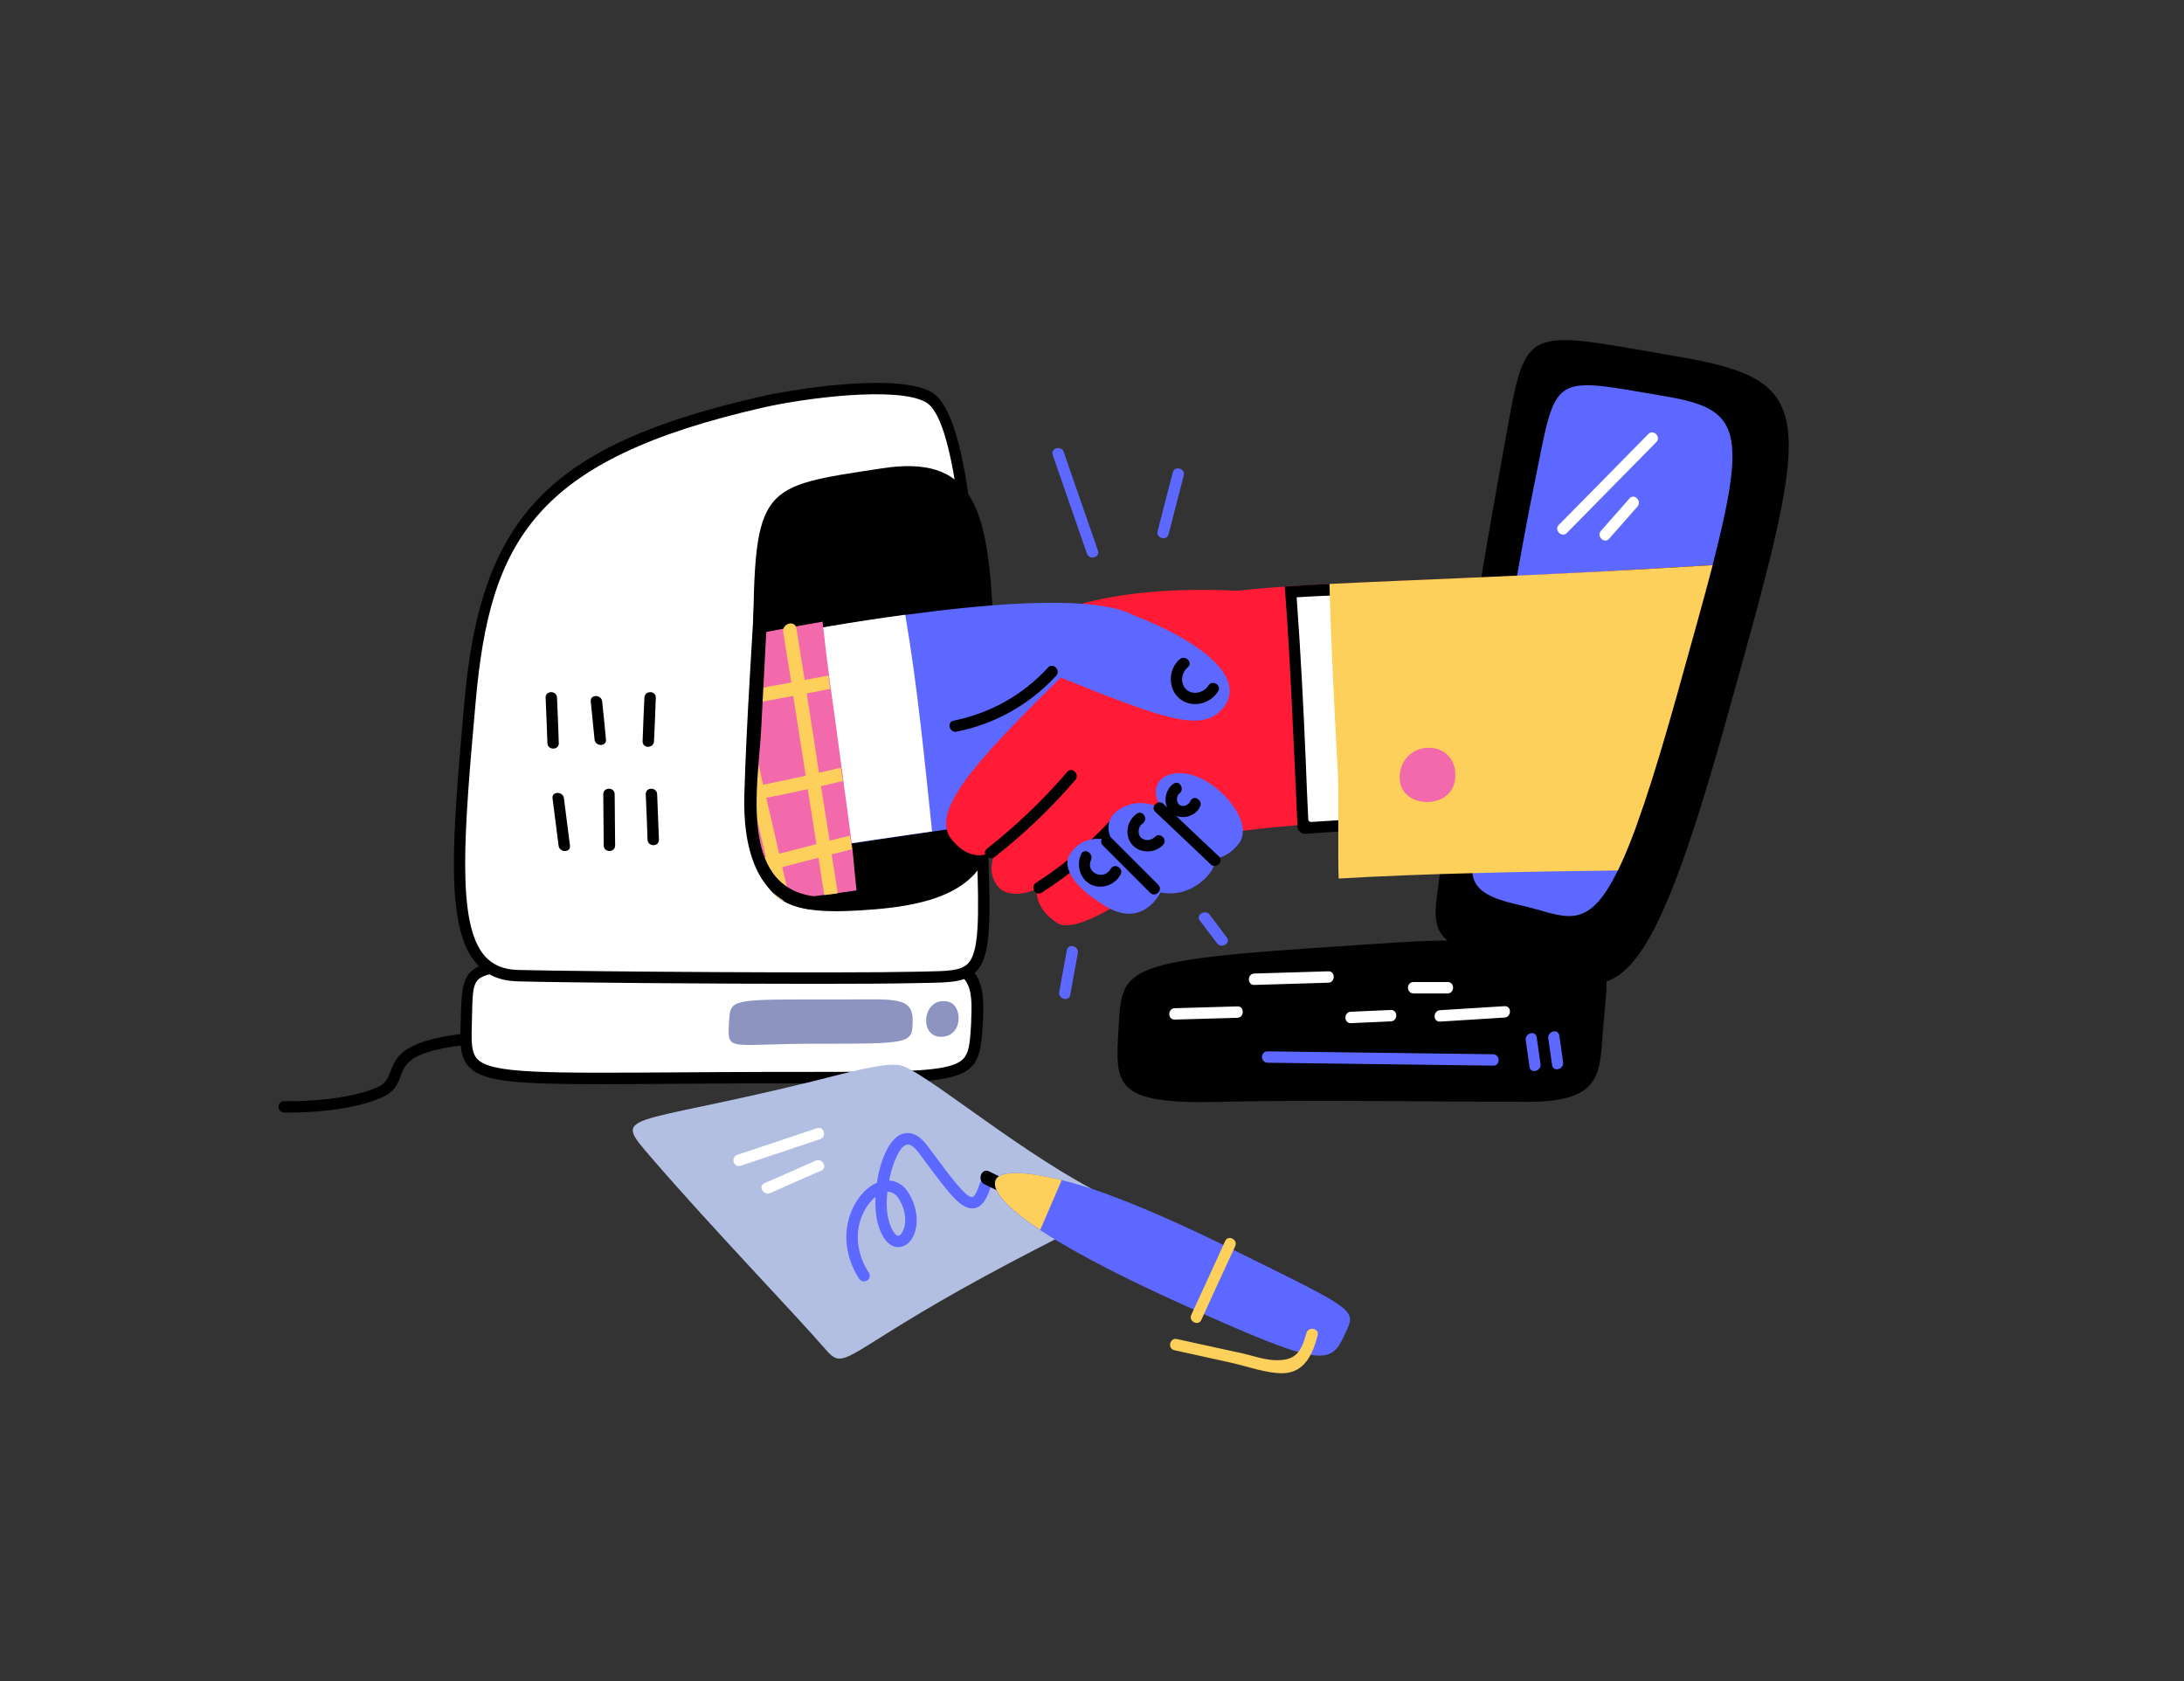 <?xml version="1.0" encoding="utf-8"?>
<!-- Generator: Adobe Illustrator 21.0.2, SVG Export Plug-In . SVG Version: 6.00 Build 0)  -->
<svg version="1.1" id="Слой_1" xmlns="http://www.w3.org/2000/svg" xmlns:xlink="http://www.w3.org/1999/xlink" x="0px" y="0px"
	 viewBox="0 0 977.1 752" style="enable-background:new 0 0 977.1 752;" xml:space="preserve">
<rect x="0" y="0" width="977.1" height="752" fill="#333333" stroke="none"/>
<style type="text/css">
	.st0{fill:#5C68FF;}
	.st1{fill:#FFFFFF;}
	.st2{fill:#8C94BF;}
	.st3{fill:#FF1A36;}
	.st4{fill:#F26AAC;}
	.st5{fill:#FDD05B;}
	.st6{fill:#B3BFE2;}
</style>
<g id="Laptop_2_">
	<path d="M750.1,159.4c-70.7-12.1-67-15.2-77.2,40.6c-10.2,55.9-24.4,142.2-27.4,178.8c-3,36.6-13.2,41.6,30.5,52.8
		c43.7,11.2,55.9,34.5,95.5-106.6C811,183.8,815.1,170.6,750.1,159.4z"/>
	<path class="st0" d="M766.2,252.8c-4,15.6-9.4,34.6-15.9,58c-6.2,22.3-11.6,39.8-16.4,53.4c-3.7,10.6-7,18.8-10.1,25.2
		c-14.2,29.1-24.1,19.8-43.8,15.5c-15.1-3.3-20.3-7.2-21.3-14.3c-0.8-5.8,1.2-13.7,3-25.2c0.3-2,0.6-4.2,0.9-6.5
		c2.7-22.2,9.2-62.8,16.1-101.3v0c2.7-15.2,5.5-30.1,8.2-43.4c9.5-47,6.9-45.7,55.4-37.4C777.2,182.5,782.6,189.1,766.2,252.8z"/>
	<path d="M604.1,423c-101.8,6.5-102.1,9.4-103.6,35.8c-1.5,26.4-3.2,35.4,45.7,34.1c38-1,100.3,0,137.1,0
		c30.5,0,32.3-10.3,33.5-27.3c3-41.8,7.2-29.5-27.4-40.1C664.3,417.8,630.8,421.3,604.1,423z"/>
	<path class="st0" d="M668,471.6c-33.6-0.4-67.3-0.9-100.9-1.3c-3.3,0-3.3,5,0,5.1c33.6,0.4,67.3,0.9,100.9,1.3
		C671.3,476.8,671.3,471.7,668,471.6z"/>
	<path class="st0" d="M687.5,464c-0.5-3.2-5.4-1.9-4.9,1.4c0.6,4,1.1,7.9,1.7,11.9c0.5,3.2,5.4,1.9,4.9-1.4L687.5,464z"/>
	<path class="st0" d="M697.6,463.2c-0.5-3.2-5.4-1.9-4.9,1.4c0.6,4,1.1,7.9,1.7,11.9c0.5,3.2,5.4,1.9,4.9-1.4
		C698.8,471.1,698.2,467.1,697.6,463.2z"/>
	<path class="st1" d="M553.6,450.2l-28,0.8c-3.3,0.1-3.3,5.2,0,5.1l28-0.8C556.8,455.2,556.8,450.1,553.6,450.2z"/>
	<path class="st1" d="M594.3,434.5c-11,0.3-22,0.7-33.1,1c-3.3,0.1-3.3,5.2,0,5.1c11-0.3,22-0.7,33.1-1
		C597.5,439.5,597.5,434.4,594.3,434.5z"/>
	<path class="st1" d="M622.2,451.8c-5.9,0.3-11.9,0.5-17.8,0.8c-3.3,0.1-3.3,5.2,0,5.1c5.9-0.3,11.9-0.5,17.8-0.8
		C625.5,456.8,625.5,451.7,622.2,451.8z"/>
	<path class="st1" d="M647.7,439.3h-15.3c-3.3,0-3.3,5.1,0,5.1h15.3C650.9,444.3,650.9,439.3,647.7,439.3z"/>
	<path class="st1" d="M673.1,450.1c-9.6,0.6-19.2,1.2-28.8,1.8c-3.3,0.2-3.3,5.3,0,5.1c9.6-0.6,19.2-1.2,28.8-1.8
		C676.3,455,676.4,449.9,673.1,450.1z"/>
	<path class="st1" d="M737.4,194.2c-13.3,13.5-26.6,27.1-40,40.6c-2.3,2.3,1.3,5.9,3.6,3.6l40-40.6
		C743.3,195.4,739.7,191.8,737.4,194.2z"/>
	<path class="st1" d="M729,223l-12.7,14.4c-2.2,2.4,1.4,6.1,3.6,3.6c4.2-4.8,8.5-9.6,12.7-14.4C734.7,224.1,731.1,220.5,729,223z"/>
</g>
<g id="Computer_3_">
	<path d="M129.7,497.7c-1.5,0-2.4,0-2.6,0c-1.4,0-2.5-1.2-2.5-2.6c0-1.4,1.1-2.5,2.6-2.5c0.2,0,24.8,0.7,40.9-5.9
		c4.6-1.9,5.4-4.2,6.6-7.4c3.1-8.7,8.4-15.5,44.5-18c1.4,0,2.6,1,2.7,2.4s-1,2.6-2.4,2.7c-35.7,2.4-38,8.9-40.1,14.6
		c-1.3,3.6-2.7,7.6-9.4,10.3C156,497.1,136.7,497.7,129.7,497.7z"/>
	<path class="st1" d="M332.4,429.6c-123.6,5.8-123-6.1-123.7,24.4c-0.7,30.5-5.9,29,112.8,28.2c115.8-0.8,114.2,3.8,115.6-25.9
		C438.6,426.5,430.5,425,332.4,429.6z"/>
	<path d="M269,485c-38.8,0-52.8-1.2-59-7.6c-4.4-4.5-4.2-10.9-3.9-19.8c0-1.2,0.1-2.4,0.1-3.7c0.6-24.4,3.3-24.4,48.9-24.8
		c18-0.2,42.7-0.4,77.3-2l0.1,2.5l-0.1-2.5c67.7-3.1,92.3-3.4,102.1,6.4c5.1,5.1,5.8,12.2,5.3,22.9l-0.1,1
		c-1.3,27.1-4.2,27.1-77.8,27.2c-11.5,0-24.9,0-40.3,0.1l-16.3,0.1C291.2,484.9,279.2,485,269,485z M391.2,430.2
		c-14.6,0-33.8,0.8-58.7,1.9c-34.7,1.6-59.4,1.8-77.5,2c-21.8,0.2-33.8,0.3-39.1,2.8c-4.2,2-4.5,5.6-4.7,16.8c0,1.5-0.1,2.8-0.1,4
		c-0.2,7.9-0.4,13.1,2.5,16.1c6.4,6.5,29.6,6.3,91.5,5.9l16.3-0.1c15.4-0.1,28.8-0.1,40.3-0.1c36.7,0,55.1,0,64.2-3
		c7.4-2.4,7.9-6.3,8.6-19.3l0-1c0.5-9.2,0-15.3-3.8-19C425.8,432,414,430.2,391.2,430.2z"/>
	<path class="st1" d="M341.3,179.7c-98.8,22.4-124.2,56.4-131,134.1s-10.7,121.9,21.3,122.6s147.8,1.5,177.5,0.8
		c29.7-0.8,32.8,3,30.5-57.1c-2.3-60.2-2.4-191.1-24.4-202.6C400.7,169.8,358,175.9,341.3,179.7z"/>
	<path d="M364.9,440.1c-46.1,0-110.2-0.5-133.3-1.1c-7.8-0.2-13.8-2.7-18.3-7.8c-14.5-16.2-10.9-56.5-5.5-117.6
		c7.3-83,38.4-114.8,133-136.3l0,0c11.7-2.7,59-10.8,75.6-2.1c18.6,9.8,22.4,88.6,24.8,175.6c0.3,10.8,0.6,20.7,0.9,29.2
		c1.3,35.2,0.8,48.1-5.3,54.5c-4.6,4.9-11.8,5-22.6,5.2c-1.6,0-3.3,0.1-5.1,0.1C400.5,440,384.2,440.1,364.9,440.1z M341.9,182.2
		C239.3,205.5,219.2,241.7,212.8,314c-5.1,57.6-8.8,99.3,4.2,113.8c3.5,3.9,8.3,5.9,14.6,6.1c32.8,0.8,148,1.5,177.4,0.8
		c1.8,0,3.5-0.1,5.1-0.1c9.9-0.2,15.8-0.3,19-3.6c4.8-5.1,5.1-19.1,3.9-50.8c-0.3-8.5-0.6-18.4-0.9-29.2
		c-1.7-60.6-4.6-162-22.1-171.2C401,172.8,360.6,178,341.9,182.2L341.9,182.2z"/>
	<path d="M446,367.8c-3.7,23.6-16.5,35.7-53.7,38.9c-20.8,1.8-34,1.2-42.3-3.9c-6-3.7-9.5-9.7-11.4-18.9
		c-3.3-15.6-2.2-40.2-1.9-77.7c0.1-7.2,0.1-13.7,0.2-19.8c0.7-69.8,3.3-68.6,57.7-76.9c40.1-6.2,46.7,17.1,49.4,61.3
		c0.6,10.4,1,22,1.6,34.6C446.9,331.7,448.4,352.3,446,367.8z"/>
	<path class="st2" d="M377.1,447.1c-52.6,0-50.3-0.8-51,11.4s0.7,8.4,38.8,8.4c43.4,0,43.4,0,43.4-10.7
		C408.3,445.6,399.2,447.1,377.1,447.1z"/>
	<path class="st2" d="M423.9,448c-11.2-2.2-13,15.8-3,15.8C431,463.9,431,449.4,423.9,448z"/>
	<path d="M249.2,312.1c-0.1-3.3-5.2-3.3-5.1,0c0.3,6.8,0.6,13.6,0.8,20.3c0.1,3.3,5.2,3.3,5.1,0
		C249.8,325.7,249.5,318.9,249.2,312.1z"/>
	<path d="M269.4,313.8c-0.3-3.2-5.4-3.3-5.1,0c0.6,5.7,1.1,11.3,1.7,17c0.3,3.2,5.4,3.3,5.1,0C270.6,325.1,270,319.4,269.4,313.8z"
		/>
	<path d="M288.3,312.1c-0.3,6.5-0.6,13-0.8,19.5c-0.1,3.3,4.9,3.3,5.1,0c0.3-6.5,0.6-13,0.8-19.5
		C293.5,308.8,288.4,308.8,288.3,312.1z"/>
	<path d="M252.3,357.1c-0.4-3.2-5.5-3.2-5.1,0c0.9,7.1,1.8,14.1,2.7,21.2c0.4,3.2,5.5,3.2,5.1,0
		C254.1,371.2,253.2,364.1,252.3,357.1z"/>
	<path d="M275,355.3c0-3.3-5.1-3.3-5.1,0l0.2,22.9c0,3.3,5.1,3.3,5.1,0L275,355.3z"/>
	<path d="M294,355.3c-0.1-3.3-5.2-3.3-5.1,0c0.3,6.8,0.6,13.6,0.8,20.3c0.1,3.3,5.2,3.3,5.1,0C294.5,368.9,294.3,362.1,294,355.3z"
		/>
</g>
<path id="Thumb_2_" class="st3" d="M554.6,264.3c-76.9-3.8-98.3,19-98.3,19s70.8,26.7,85.3,9.9C556.1,276.5,554.6,264.3,554.6,264.3
	z"/>
<g id="Hand_2_8_">
	<path class="st0" d="M446,367.8c-3.5,0.5-7.2,1-11,1.6c-51.6,7.4-80.3,11.9-96.4,14.5c-3.3-15.6-2.2-40.2-1.9-77.7
		c0.1-7.2,0.1-13.7,0.2-19.8c35.5-6.8,74.7-13.1,107.2-15.6c28.3-2.2,51.5-1.5,62.6,4.2c25.1,12.9,7.6,76.9,7.6,76.9
		S544.7,353.3,446,367.8z"/>
	<path class="st1" d="M405,275c-22.5,3-46,7.1-68.1,11.3c-0.1,6.1-0.1,12.6-0.2,19.8c-0.3,37.5-1.4,62.1,1.9,77.7
		c14.1-2.3,38-6.1,78.4-11.9C413.6,339.6,410.5,307.1,405,275z"/>
	<path class="st4" d="M383.2,398.3c-2.8,0.4-5.6,0.8-8.3,1.2c-2,0.3-4,0.5-6,0.8c-5.5,0.7-10.8,1.4-15.5,2c-1.1,0.2-2.3,0.3-3.3,0.4
		c-1.2-0.8-2.4-1.6-3.4-2.6c-2.7-2.5-4.7-5.7-6.2-9.8c-0.6-1.8-1.2-3.7-1.7-5.9c0-0.2-0.1-0.4-0.1-0.6c-1.4-6.8-2-15.3-2.2-25.8v-2
		c0,0,0,0,0-0.1c0-1.3-0.1-2.7,0-4.1c-0.1-6.7,0-14.1,0.2-22.3v0c0-4.7,0.1-9.7,0.2-14.9c0-2,0.1-4.1,0.1-6.2c0-0.8,0-1.5,0-2.3
		c0.1-7.2-0.1-16.3,0-22.3c4.5-0.9,9.1-1.7,13.7-2.6c2-0.4,4-0.7,6-1.1c3.7-0.7,7.5-1.3,11.3-2c0.8,6.5,1.8,16.2,2.9,23.9
		c0.2,2,0.5,4,0.8,6c1.6,11.3,3.2,23.4,4.8,35.2c0.3,2,0.6,4.1,0.8,6.1c1.2,8.5,2.3,16.8,3.3,24.4c0.2,2.1,0.5,4.1,0.8,6.1
		C382,386.8,382.7,393.1,383.2,398.3z"/>
	<path class="st5" d="M374.8,399.6c-2,0.3-4,0.5-6,0.8c-0.9-5.5-1.8-11.1-2.6-16.6c-0.3-2-0.6-4-0.9-6c-1.3-8.3-2.6-16.5-3.9-24.7
		c-0.3-2-0.6-4-0.9-6c-1.9-11.9-3.7-23.8-5.6-35.7c-0.3-2-0.6-4-0.9-6c-1.1-7.2-2.3-14.3-3.4-21.5c-0.1-0.4-0.1-0.8-0.2-1.2
		c-0.6-3.8,5.3-5.5,5.9-1.6c0.1,0.6,0.2,1.2,0.3,1.7c1.1,7.1,2.2,14.3,3.4,21.4c0.3,2,0.6,4,0.9,6c1.9,11.9,3.7,23.7,5.5,35.5
		c0.3,2,0.7,4,0.9,6c1.3,8.2,2.6,16.4,3.9,24.5c0.3,2,0.6,4.1,0.9,6.1C373,388,373.9,393.8,374.8,399.6z"/>
	<path class="st5" d="M353.3,402.4c-1.1,0.2-2.3,0.3-3.3,0.4c-1.2-0.8-2.4-1.6-3.4-2.6c-0.8-3.6-1.7-7.2-2.5-10.7
		c-0.5-2-0.9-4-1.4-5.9c-2-8.5-4-17-5.9-25.5c-0.2-0.6-0.5-2-0.5-2c-0.3-1.3-0.3-4,0-4.1c-0.1-6.7,0-14.1,0.2-22.3
		c1.6,7.1,3.3,14.2,4.9,21.3c0.5,2,0.9,4,1.4,5.9c2,8.4,3.9,16.8,5.8,25.1c0.5,2,0.9,4,1.4,5.9C351.1,392.7,352.2,397.6,353.3,402.4
		z"/>
	<path class="st5" d="M371.4,308.2c-3.5,0.7-7,1.3-10.5,2c-2,0.4-4,0.8-5.9,1.1c-6.1,1.1-12.2,2.3-18.3,3.4c0-2,0.1-4.1,0.1-6.2
		c5.8-1.1,11.5-2.2,17.2-3.2c2-0.4,4-0.8,5.9-1.1c3.6-0.7,7.1-1.3,10.7-2C370.8,304.1,371.1,306.1,371.4,308.2z"/>
	<path class="st5" d="M377,349.4c-3.2,0.8-6.5,1.5-9.7,2.3c-2,0.5-3.9,0.9-5.9,1.3c-6.2,1.4-12.4,2.7-18.6,3.9c-2,0.4-4,0.8-6,1.2
		c-0.2,0.1-0.3,0.1-0.5,0.1v-2c0,0,0,0,0-0.1c-0.3-1.3-0.3-4,0-4.1c1.7-0.3,3.4-0.6,5.1-1c6.4-1.2,12.7-2.6,19-4
		c1.9-0.4,3.9-0.9,5.9-1.3c3.3-0.7,6.6-1.5,9.8-2.3C376.5,345.4,376.8,347.4,377,349.4z"/>
	<path class="st5" d="M381.1,379.9c-3,0.8-6,1.5-9,2.3c-2,0.5-3.9,1-5.9,1.5c-5.4,1.4-10.8,2.8-16.3,4.2c-2,0.5-3.9,1-5.9,1.5
		c-1.2,0.3-2.5,0.6-3.7,0.9c-0.6-1.8-1.2-3.7-1.7-5.9c1.3-0.3,2.7-0.7,4-1c2-0.5,3.9-1,5.9-1.5c5.6-1.4,11.1-2.8,16.7-4.3
		c2-0.5,3.9-1,5.9-1.5c3-0.8,6.1-1.6,9.2-2.3C380.6,376,380.9,378,381.1,379.9z"/>
	<path d="M363.8,400.9c-33.4-4.7-24.6-50.4-23.3-73.9c1.3-25.1,2.6-50.2,4-75.3c0.2-3.9-5.9-3.9-6.1,0c-1.8,34.7-4.4,69.4-5.4,104.1
		c-0.6,21.2,4.3,47.5,29.3,51C366,407.3,367.7,401.5,363.8,400.9z"/>
</g>
<g id="Hand_2_7_">
	<path class="st3" d="M766.2,252.8c-4,15.6-9.4,34.6-15.9,58c-6.2,22.3-11.6,39.8-16.4,53.4c-16.8,0.1-43.6,0.4-72.1,1.2
		c-56.2,1.5-119.3,4.7-126.3,11.7c-12.9,12.9-51.8,42.7-62.5,35.8c-10.7-6.9-9.1-15.2-9.1-15.2s-12.9,6.1-18.3-2.3
		c-5.1-8,0.9-16,1.5-16.7c-0.7,0.7-10.3,10.1-21.3-3.1c-11.4-13.7,16.8-41.1,57.9-81.5c34.2-33.5,58.9-30.3,195.2-36.5
		C704,256.3,732.8,254.9,766.2,252.8z"/>
	<path d="M500.3,363c-10.7,12.4-23,23.1-36.8,31.9c-2.8,1.8-0.2,6.2,2.6,4.4c14.2-9.1,26.9-20,37.8-32.7
		C506,364.2,502.4,360.5,500.3,363z"/>
	<g>
		<path class="st1" d="M583,370.5c-0.5-9.8-0.9-19.6-1.3-29.4c-1.1-24.9-2.2-50.7-4-76.1c15.8-1,34.6-1.9,58.1-2.9
			c13-0.6,27.4-1.2,43.2-1.9c29.9-1.4,56.6-2.9,83.9-4.6c-3.8,15.1-8.6,33-14.6,55.2l-0.4,1.4c-6.1,22.5-11.2,40-15.7,53.4
			c-12,0.1-39.5,0.3-70.4,1.2C629.7,367.7,603.2,368.9,583,370.5z"/>
	</g>
	<g>
		<path d="M759.6,258.3c-3.7,14.5-8.3,31.4-13.9,52.2l-0.3,1c-5.8,21.5-10.8,38.4-15.1,51.6c-12.8,0.1-39.2,0.4-68.6,1.2
			c-30.1,0.8-55.3,2-75.1,3.4c-0.7,0-1.3-0.5-1.3-1.1c-0.4-8.5-0.8-17-1.1-25.5c-1-24.1-2.3-49.3-4.1-73.9c15.3-1,33.5-1.4,55.7-2.4
			c12.8-0.6,27.4-1.2,43.3-1.9C707.8,261.4,733.6,259.9,759.6,258.3 M766.2,252.8c-33.4,2.1-62.2,3.7-87.3,4.9
			c-45.6,2.1-79,2.9-104.1,4.7c2.7,35.6,4,71.6,5.7,107.3c0.1,2,1.8,3.5,3.7,3.3c23-1.8,51.1-2.9,77.7-3.6
			c28.5-0.8,55.3-1.1,72.1-1.2c4.8-14.1,10.1-32.2,16.4-55.3C756.9,288.7,762.2,269,766.2,252.8L766.2,252.8z"/>
	</g>
	<path class="st5" d="M766.2,252.8c-4,15.6-9.4,34.6-15.9,58c-11.1,39.6-19.3,64-26.5,78.6c-17.1,0.2-40.5,0.5-65.1,1.2
		c-20.1,0.5-41,1.3-59.8,2.4c-0.4-7.6,0.1-40.4-0.4-48.1c-1.5-27.9-3-55.8-3.7-83.7c22.2-1.1,49.5-2.1,83.9-3.7
		C704,256.3,732.8,254.9,766.2,252.8z"/>
	<path class="st4" d="M626.4,345.4c-2.8,16.5,23,17.9,24.6,3.2C652.9,330.9,629,329.9,626.4,345.4z"/>
	<path d="M477.5,345.3c-10.9,12.6-22.9,24.1-36,34.4c-2.6,2,1,5.6,3.6,3.6c13.1-10.3,25.1-21.7,36-34.4
		C483.2,346.4,479.6,342.8,477.5,345.3z"/>
</g>
<g id="Dashes_9_">
	<path class="st0" d="M491.2,246.3c-5.1-14.7-10.2-29.4-15.3-44.1c-1.1-3.1-6-1.8-4.9,1.4c5.1,14.7,10.2,29.4,15.3,44.1
		C487.4,250.7,492.3,249.4,491.2,246.3z"/>
	<path class="st0" d="M524.7,211.3c-2.3,8.8-4.5,17.5-6.8,26.3c-0.8,3.2,4.1,4.5,4.9,1.4c2.3-8.8,4.5-17.5,6.8-26.3
		C530.4,209.5,525.5,208.2,524.7,211.3z"/>
	<path class="st0" d="M477.3,425c-1.1,6.2-2.3,12.4-3.4,18.7c-0.6,3.2,4.3,4.6,4.9,1.4c1.1-6.2,2.3-12.4,3.4-18.7
		C482.8,423.2,477.9,421.8,477.3,425z"/>
	<path class="st0" d="M548.9,419.4c-2.6-3.4-5.1-6.8-7.7-10.2c-1.9-2.6-6.4,0-4.4,2.6c2.6,3.4,5.1,6.8,7.7,10.2
		C546.4,424.5,550.8,422,548.9,419.4z"/>
</g>
<g id="Fingers">
	<path class="st0" d="M470.8,301.6c51,20.6,67.8,26.7,76.9,14.5c9.1-12.2-7.6-28.2-41.1-41.1S470.8,301.6,470.8,301.6z"/>
	<path class="st0" d="M520,362c-7.6-10.7,0.8-19,13.7-15.2s27.4,21.5,20.6,30.5c-4.8,6.3-10.7,6.9-10.7,6.9c0.9,5.7-10.7,18-24.4,15
		c0,0-7.6,16.3-24.4,6.3s-19.3-18.9-16-23.6c7.4-10.7,19-5.3,19-5.3s-5.6-8.6,2.5-14.2C510.4,355.5,520,362,520,362z"/>
	<path d="M540.6,306.7c-1.9,3.2-6.9,4.4-9.8,1.8c-3-2.7-2.3-7.6,0.6-10c2.5-2.1-1.1-5.7-3.6-3.6c-5.2,4.4-5.4,13.2-0.1,17.6
		c5.4,4.5,13.8,2.5,17.3-3.3C546.7,306.5,542.3,303.9,540.6,306.7z"/>
	<path d="M496.9,388.7c-3,5.4-11.4,1.8-8.8-4c1.3-3-3.1-5.6-4.4-2.6c-2.2,4.8-0.7,10.9,4.2,13.5c4.8,2.5,10.9,0.3,13.4-4.3
		C502.9,388.4,498.5,385.8,496.9,388.7z"/>
	<path d="M516.7,374.4c-1.7,1.7-4.9,2-6.5,0c-1.4-1.8-0.9-4.8,1-6c2.7-1.9,0.1-6.3-2.6-4.4c-4.3,3-5.7,9.3-2.3,13.6
		c3.4,4.3,10.3,4.3,14,0.4C522.6,375.6,519,372,516.7,374.4z"/>
	<path d="M532.6,358.3c-0.8,1.8-3.2,3-5,1.7c-1.4-1.1-1.4-3.9,0-5c2.6-1.9,0.1-6.3-2.6-4.4c-4.1,3-5,9.5-0.9,13.1
		c3.9,3.4,10.7,1.8,12.8-2.9C538.3,357.9,533.9,355.3,532.6,358.3z"/>
	<path d="M518.2,395.8c-7.1-7.1-14.1-14.1-21.2-21.2c-2.3-2.3-5.9,1.3-3.6,3.6l21.2,21.2C516.9,401.7,520.5,398.1,518.2,395.8z"/>
	<path d="M545.3,383.1c-8.3-7.8-16.6-15.7-24.8-23.5c-2.4-2.2-6,1.3-3.6,3.6c8.3,7.8,16.6,15.7,24.8,23.5
		C544.1,388.9,547.7,385.3,545.3,383.1z"/>
	<path d="M468.9,298.6c-11.4,12.4-25.8,20.4-42.3,23.8c-3.2,0.6-1.8,5.6,1.4,4.9c17.3-3.5,32.6-12.1,44.6-25.1
		C474.7,299.8,471.1,296.2,468.9,298.6z"/>
</g>
<g id="Paper">
	<path class="st6" d="M364.1,483.6c-85.5,21-90.6,13.5-72.5,34.5c26.3,30.5,65.5,71.3,77.1,84.8c9.1,10.7,7,4.4,60.9-25.9
		c62.5-35,77.7-35,57.9-45.7c-34.8-18.7-75.5-53.1-84.9-54.8C395.2,475.2,377.8,480.2,364.1,483.6z"/>
	<path class="st0" d="M386.5,573.2c-0.8,0-1.6-0.4-2.1-1.1c-6.7-10.3-7.6-22.5-2.4-32.6c2.6-5,6.3-8.7,10.3-10.4
		c1.4-9.5,5.1-18.8,10.5-21.5c2.3-1.1,6.9-2,12,4.8l3.3,4.4c7.3,9.8,14.2,19.1,16.9,18.7c0.3,0,1.6-0.5,3.4-6.2
		c0.4-1.3,1.9-2.1,3.2-1.7c1.3,0.4,2.1,1.9,1.7,3.2c-1.3,4.1-3.3,9-7.4,9.7c-5.7,0.9-11.1-6.3-21.8-20.7l-3.2-4.3
		c-2.2-2.9-4.1-4-5.7-3.3c-3.1,1.5-5.9,8.3-7.4,15.9c3.6,0.2,6.7,2.2,8.8,5.7c4.9,8.1,4.1,16.4,1.2,20.6c-1.8,2.6-4.3,3.8-6.9,3.4
		c-2.6-0.4-6.1-2.7-8.3-11c-0.8-3.1-1.1-7.1-0.9-11.4c-1.9,1.5-3.7,3.8-5.1,6.4c-4.4,8.5-3.6,18.8,2.1,27.5c0.8,1.2,0.4,2.8-0.7,3.5
		C387.5,573.1,387,573.2,386.5,573.2z M397,533.1c-0.5,4.5-0.4,9,0.5,12.4c1.4,5.4,3.3,7.1,4.2,7.3c0.8,0.1,1.6-0.9,1.8-1.3
		c1.7-2.5,2.7-8.5-1.3-15.1C400.8,534.1,399,533.1,397,533.1z"/>
	<path class="st1" d="M365.5,504.7c-11.9,4-23.7,7.9-35.6,11.9c-3.1,1-1.8,5.9,1.4,4.9c11.9-4,23.7-7.9,35.6-11.9
		C370,508.6,368.7,503.6,365.5,504.7z"/>
	<path class="st1" d="M364.9,519.2c-7.6,3.4-15.3,6.8-22.9,10.1c-3,1.3-0.4,5.7,2.6,4.4c7.6-3.4,15.3-6.8,22.9-10.1
		C370.4,522.2,367.8,517.9,364.9,519.2z"/>
</g>
<g id="Pen">
	<path d="M464.4,534.8c-7.3-3.6-14.6-7.2-21.9-10.8c-3.5-1.7-5.5,4.1-2,5.8c7.3,3.6,14.6,7.2,21.9,10.8
		C465.9,542.3,467.8,536.5,464.4,534.8z"/>
	<path class="st0" d="M527.4,582.8c-63.7-28.8-84.8-46.8-82.1-54.7c2.6-7.7,31.4-0.7,48.1,5.4c16.2,5.9,33.7,13.4,59.6,26.2
		c55.7,27.5,53.8,26.1,48.5,37.5C595.2,611,591.1,611.7,527.4,582.8z"/>
	<path class="st5" d="M475,527.9c-13.9-3.4-27.8-5-29.6,0.2c-1.5,4.3,4.2,11.7,20,22.1C468.5,542.8,471.8,535.4,475,527.9z"/>
	<path class="st5" d="M589.5,597.4c0.9-3.2-4.1-4.2-5-1.1c-2.5,9.1-5.2,12.7-15,12.1c-4.5-0.3-9.3-2-13.7-3
		c-9.8-2.1-19.6-4.3-29.3-6.4c-3.2-0.7-4.3,4.3-1.1,5l25.4,5.6c7.2,1.6,15.7,4.8,23.2,4.7C583.8,614,587.3,605.7,589.5,597.4z"/>
	<path class="st5" d="M537.5,590.4c5-11,10-22,15.1-32.9c1.4-3-3.2-5.3-4.5-2.3c-5,11-10,22-15.1,32.9
		C531.6,591.1,536.1,593.4,537.5,590.4z"/>
</g>
</svg>
